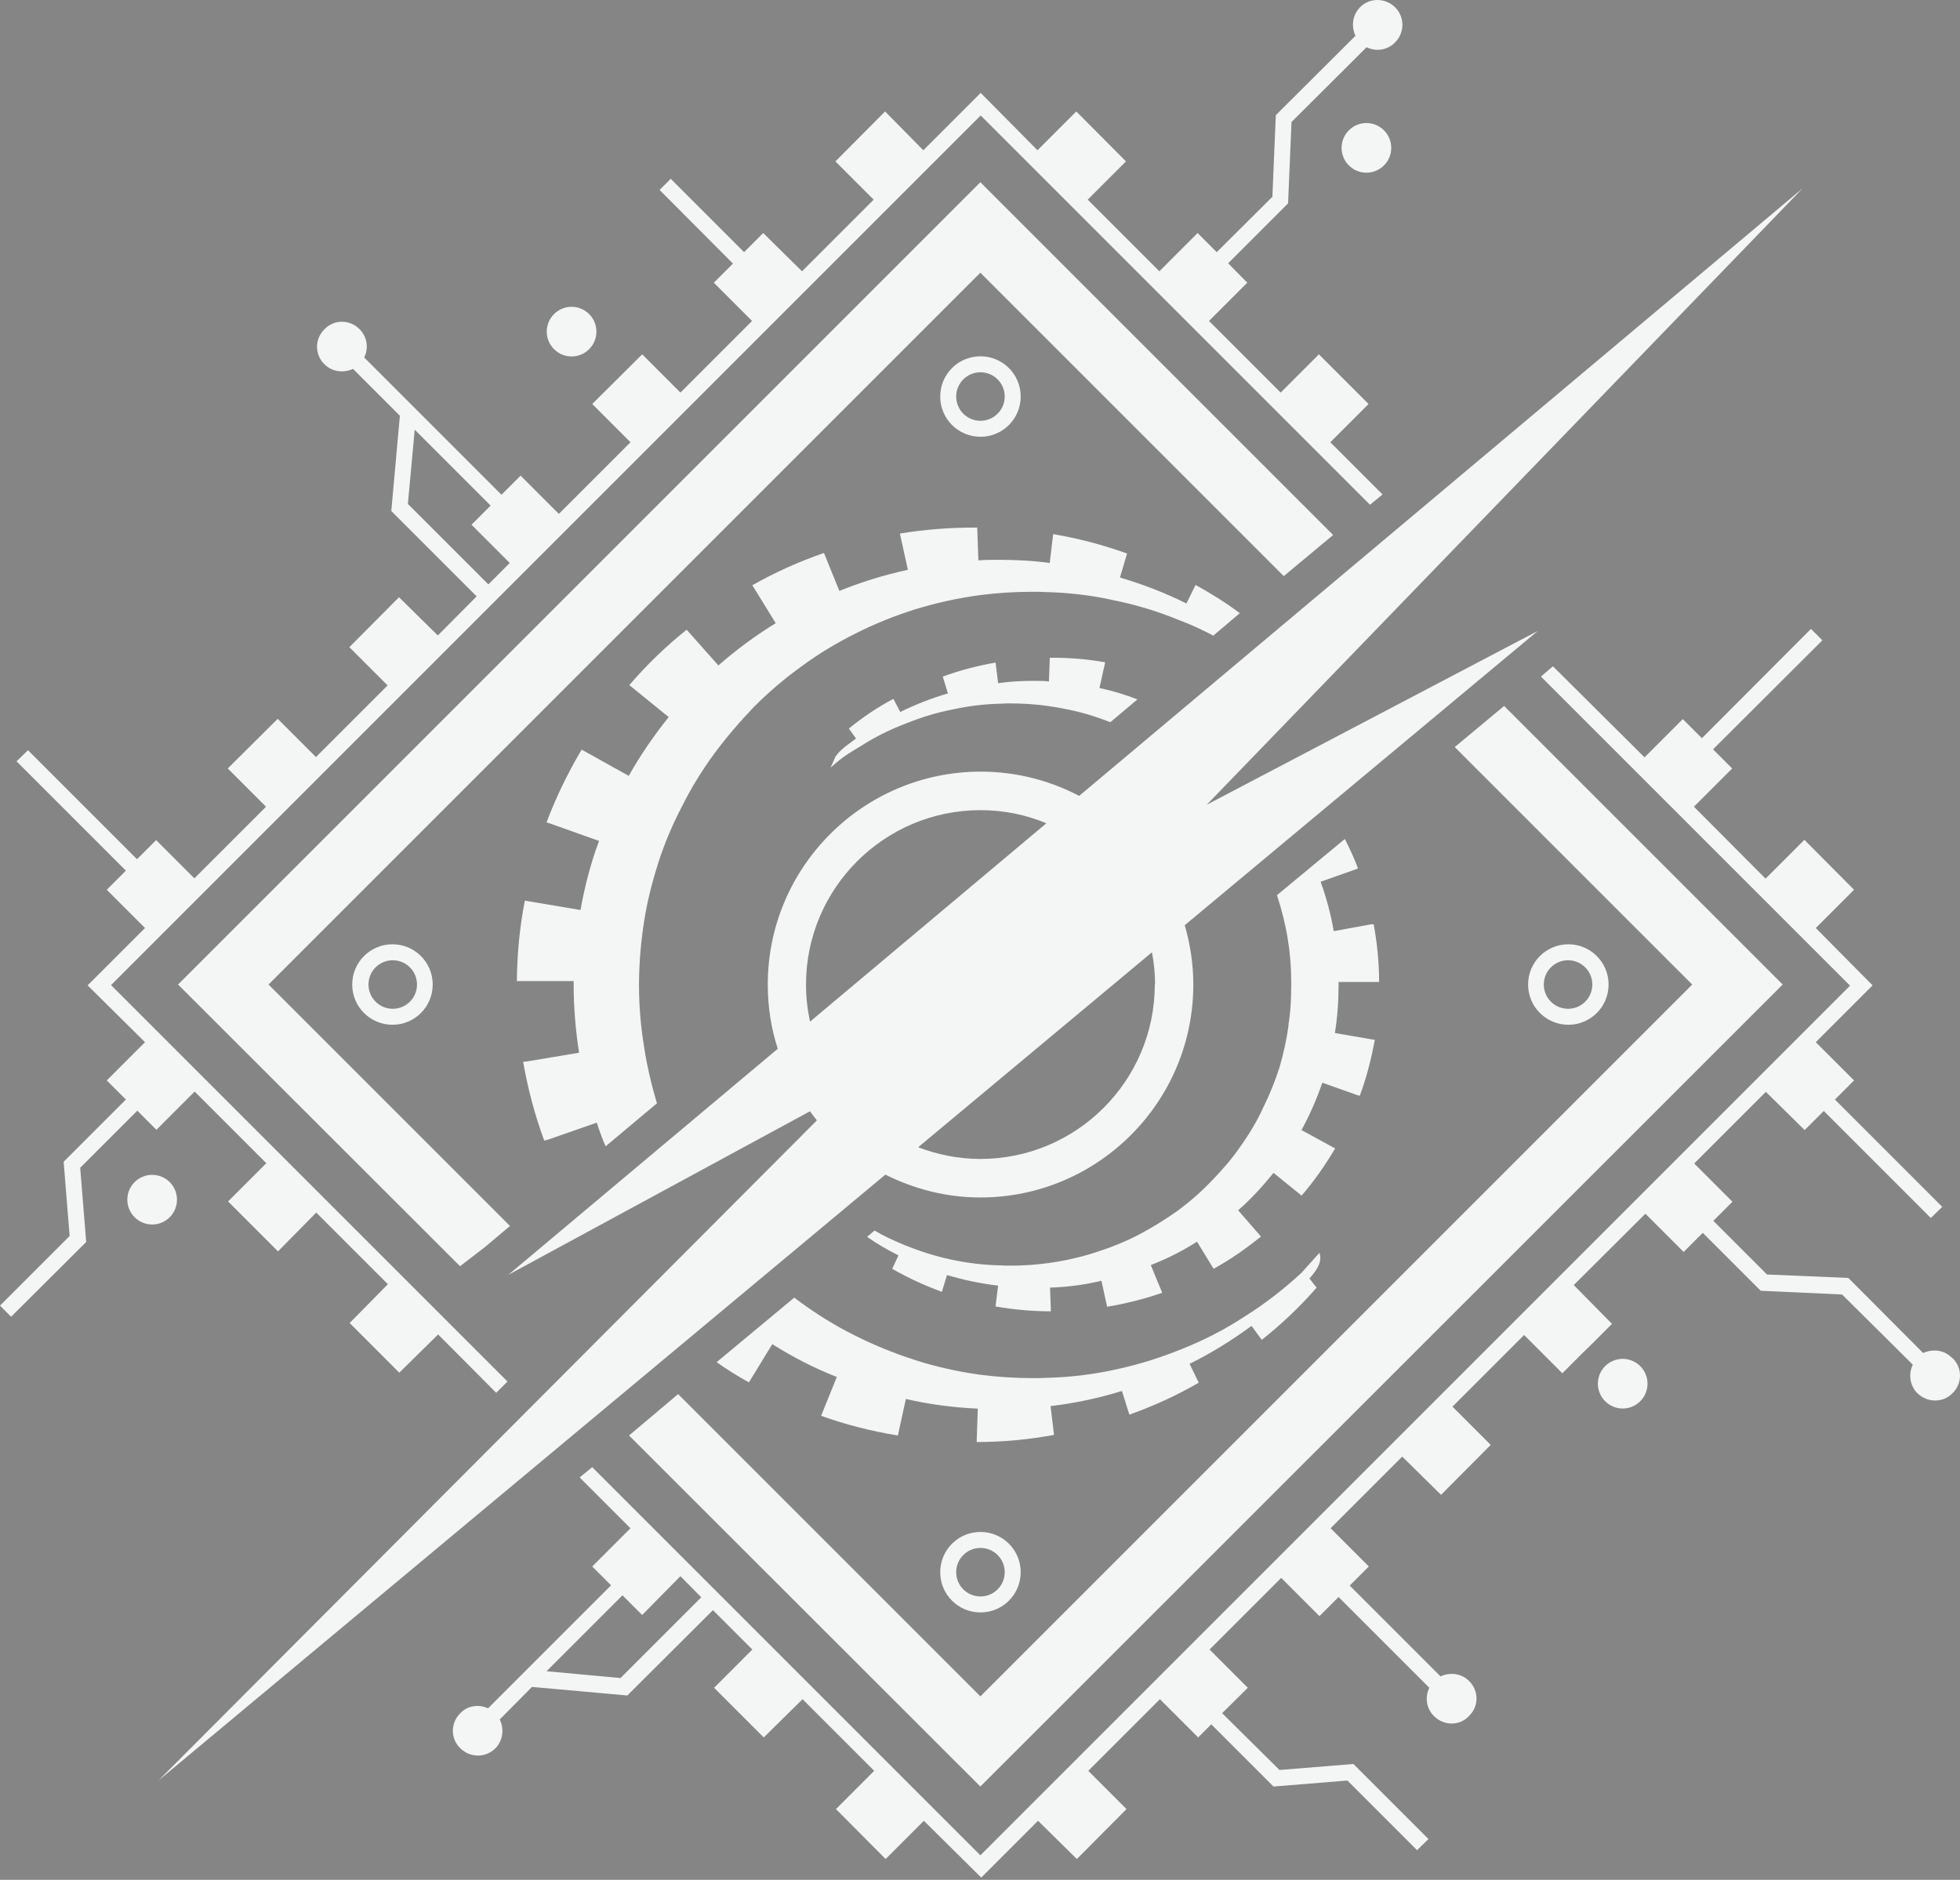 <svg width="661" height="634" opacity="0.6" viewBox="0 0 661 634" fill="none" xmlns="http://www.w3.org/2000/svg">
    <rect x="0" y="0" width="661" height="634" fill="#333333" stroke="none"/>
    <path d="M330.636 403.847C370.197 403.847 402.442 371.698 402.442 332.04C402.442 325.11 401.384 318.372 399.555 312.019L518.622 212.78L406.966 271.4L607.947 63.488L363.94 268.416C354.026 263.218 342.764 260.234 330.732 260.234C291.171 260.234 258.926 292.383 258.926 332.04C258.926 339.645 260.081 346.864 262.295 353.698L171.43 429.932L273.172 374.778C273.942 375.836 274.712 376.895 275.482 377.858L53.421 600.496L298.583 396.146C308.208 400.959 319.085 403.847 330.636 403.847ZM389.448 332.04C389.448 364.478 363.074 390.852 330.636 390.852C323.224 390.852 316.198 389.409 309.652 386.906L388.485 321.164C389.159 324.629 389.544 328.286 389.544 331.944L389.448 332.04ZM271.824 332.04C271.824 299.602 298.198 273.229 330.636 273.229C338.529 273.229 346.037 274.769 352.871 277.656L273.172 344.554C272.305 340.511 271.824 336.372 271.824 332.04Z" fill="#EDEEEF"/>
    <path d="M344.226 133.732C344.226 126.224 338.162 120.16 330.654 120.16C323.146 120.16 317.082 126.224 317.082 133.732C317.082 141.24 323.146 147.304 330.654 147.304C338.162 147.304 344.226 141.24 344.226 133.732ZM322.472 133.732C322.472 129.208 326.13 125.55 330.654 125.55C335.178 125.55 338.836 129.208 338.836 133.732C338.836 138.256 335.178 141.914 330.654 141.914C326.13 141.914 322.472 138.256 322.472 133.732Z" fill="#EDEEEF"/>
    <path d="M317.082 530.224C317.082 537.732 323.146 543.796 330.654 543.796C338.162 543.796 344.226 537.732 344.226 530.224C344.226 522.716 338.162 516.652 330.654 516.652C323.146 516.652 317.082 522.716 317.082 530.224ZM338.836 530.224C338.836 534.748 335.178 538.406 330.654 538.406C326.13 538.406 322.472 534.748 322.472 530.224C322.472 525.7 326.13 522.043 330.654 522.043C335.178 522.043 338.836 525.7 338.836 530.224Z" fill="#EDEEEF"/>
    <path d="M542.489 332.031C542.489 324.523 536.425 318.459 528.917 318.459C521.409 318.459 515.345 324.523 515.345 332.031C515.345 339.539 521.409 345.603 528.917 345.603C536.425 345.603 542.489 339.539 542.489 332.031ZM520.639 332.031C520.639 327.507 524.296 323.849 528.82 323.849C533.344 323.849 537.002 327.507 537.002 332.031C537.002 336.555 533.344 340.213 528.82 340.213C524.296 340.213 520.639 336.555 520.639 332.031Z" fill="#EDEEEF"/>
    <path d="M118.785 332.031C118.785 339.539 124.849 345.603 132.357 345.603C139.865 345.603 145.929 339.539 145.929 332.031C145.929 324.523 139.865 318.459 132.357 318.459C124.849 318.459 118.785 324.523 118.785 332.031ZM140.635 332.031C140.635 336.555 136.977 340.213 132.453 340.213C127.929 340.213 124.272 336.555 124.272 332.031C124.272 327.507 127.929 323.849 132.453 323.849C136.977 323.849 140.635 327.507 140.635 332.031Z" fill="#EDEEEF"/>
    <path d="M454.896 43.949C451.623 47.221 451.623 52.515 454.896 55.788C458.169 59.061 463.463 59.061 466.735 55.788C470.008 52.515 470.008 47.221 466.735 43.949C463.463 40.676 458.169 40.676 454.896 43.949Z" fill="#EDEEEF"/>
    <path d="M198.685 117.763C201.958 114.49 201.958 109.196 198.685 105.923C195.413 102.651 190.119 102.651 186.846 105.923C183.573 109.196 183.573 114.49 186.846 117.763C190.119 121.035 195.413 121.035 198.685 117.763Z" fill="#EDEEEF"/>
    <path d="M541.327 460.73C538.054 464.003 538.054 469.297 541.327 472.569C544.599 475.842 549.893 475.842 553.166 472.569C556.439 469.297 556.439 464.003 553.166 460.73C549.893 457.457 544.599 457.457 541.327 460.73Z" fill="#EDEEEF"/>
    <path d="M658.185 457.837C655.586 455.238 651.832 454.853 648.559 456.297L623.341 430.982L595.908 429.827L577.812 411.731L584.261 405.282L571.363 392.384L595.523 368.224L608.613 381.122L615.063 374.673L651.158 410.768L655.009 407.015L618.817 370.823L625.266 364.373L612.367 351.475L631.522 332.32L612.367 312.973L625.266 300.075L608.517 283.23L595.427 296.321L571.266 272.065L584.165 259.166L577.716 252.717L614.581 215.948L610.731 212.098L573.962 248.963L567.512 242.514L554.614 255.413L523.716 224.707L519.674 228.172L623.918 332.417L330.628 625.706L199.721 494.799L195.486 498.264L212.619 515.398L199.721 528.296L206.074 534.649L164.588 576.135C161.508 574.691 157.658 575.172 155.251 577.771C151.882 581.044 151.882 586.434 155.251 589.611C158.524 592.883 163.818 592.883 167.091 589.611C169.69 586.916 170.075 583.065 168.535 579.889L179.411 568.916L211.561 571.803L240.437 543.023L253.72 556.306L240.822 569.205L257.571 585.953L270.661 573.055L294.821 597.215L281.923 610.113L298.672 626.958L311.57 614.059L330.917 633.214L350.072 614.059L363.163 626.958L379.911 610.113L367.013 597.215L391.173 573.055L404.071 585.953L408.499 581.525L429.482 602.509L454.413 600.488L477.899 623.974L481.749 620.22L456.434 594.905L431.504 596.926L412.157 577.771L420.82 569.205L407.921 556.306L432.081 532.146L444.98 545.044L451.429 538.595L482.038 569.205C480.498 572.285 480.979 576.135 483.578 578.734C486.947 582.103 492.241 582.103 495.417 578.734C498.786 575.461 498.786 570.167 495.417 566.894C492.818 564.296 488.968 563.911 485.792 565.354L455.183 534.745L461.632 528.296L448.734 515.398L472.894 491.238L485.984 504.136L502.733 487.291L489.835 474.393L513.995 450.233L526.893 463.131L533.342 456.682L537.192 452.928L543.641 446.479L530.743 433.388L554.903 409.325L567.801 422.223L574.25 415.774L593.79 435.314L621.223 436.565L645.094 460.244C643.554 463.324 644.035 467.27 646.634 469.869C650.003 473.142 655.297 473.142 658.474 469.869C661.843 466.596 661.843 461.206 658.474 458.03L658.185 457.837ZM209.443 565.932L184.32 563.622L209.924 538.018L216.566 544.66L229.464 531.569L236.491 538.692L209.443 565.739V565.932Z" fill="#EDEEEF"/>
    <path d="M46.299 374.577L52.748 381.026L65.646 368.128L89.806 392.288L76.908 405.186L93.753 422.031L106.651 408.94L130.811 433.1L117.913 446.191L134.661 462.94L147.752 450.041L167.292 469.677H167.388L171.142 465.923L37.443 332.225L330.733 38.935L462.025 170.227L466.26 166.762L448.646 149.148L461.544 136.249L444.795 119.501L431.897 132.399L407.737 108.239L420.635 95.341L414.186 88.796L434.4 68.582L435.555 41.149L460.87 15.93C463.95 17.47 467.897 16.989 470.496 14.294C473.768 11.021 473.768 5.727 470.496 2.455C467.127 -0.818 461.833 -0.818 458.656 2.455C456.057 5.15 455.672 8.904 457.116 12.08L430.261 38.839L429.106 66.368L410.336 85.041L403.887 78.592L390.989 91.491L366.829 67.331L379.727 54.432L362.978 37.588L349.888 50.678L330.733 31.331L311.386 50.678L298.487 37.588L281.739 54.432L294.637 67.331L270.477 91.491L257.387 78.592L250.937 85.041L226.2 60.304L222.446 64.058L247.183 88.892L240.734 95.341L253.633 108.239L229.472 132.399L216.574 119.501L199.73 136.249L212.628 149.148L188.468 173.308L175.57 160.409L169.12 166.858L122.822 120.56C124.362 117.479 123.88 113.629 121.282 111.03C117.913 107.661 112.619 107.661 109.442 111.03C106.073 114.303 106.073 119.597 109.442 122.87C112.041 125.469 115.891 125.854 119.068 124.41L134.854 140.196L131.966 172.345L160.746 201.125L147.656 214.312L134.565 201.414L117.816 218.259L130.715 231.157L106.555 255.317L93.656 242.419L76.812 259.167L89.71 272.065L65.55 296.226L52.652 283.327L46.203 289.776L9.433 253.007L5.583 256.761L42.449 293.627L35.999 300.076L48.898 312.974L29.55 332.321L48.898 351.476L35.999 364.374L42.449 370.823L21.465 391.807L23.486 416.833L0 440.32L3.754 444.074L29.069 418.855L27.048 393.828L46.203 374.673L46.299 374.577ZM137.549 170.035L139.859 144.912L165.463 170.516L159.014 176.965L171.912 189.863L164.693 197.083L137.645 170.035H137.549Z" fill="#EDEEEF"/>
    <path d="M51.315 412.965C55.94 412.965 59.689 409.216 59.689 404.591C59.689 399.966 55.94 396.217 51.315 396.217C46.69 396.217 42.94 399.966 42.94 404.591C42.94 409.216 46.69 412.965 51.315 412.965Z" fill="#EDEEEF"/>
    <path d="M212.134 484.116L330.624 602.51L601.197 332.033L507.252 238.088L490.6 251.949L570.685 332.033L330.624 572.094L228.69 470.159L212.134 484.116Z" fill="#EDEEEF"/>
    <path d="M449.592 180.431L330.62 61.459L60.047 332.033L155.147 427.036L163.521 420.587L171.992 413.464L90.56 332.033L330.62 91.972L432.94 194.291L449.592 180.431Z" fill="#EDEEEF"/>
    <path d="M409.362 214.208L418.121 206.796C413.405 203.235 408.399 200.155 403.202 197.267L400.121 203.524C392.999 199.962 385.491 197.075 377.694 194.765L380.1 186.679C372.111 183.792 363.737 181.578 355.17 180.134L354.015 189.856C348.432 189.086 342.561 188.797 336.786 188.797C334.475 188.797 332.261 188.797 329.951 188.989L329.566 177.92H328.604C320.037 177.92 311.663 178.594 303.481 179.941L306.176 192.166C298.187 193.898 290.39 196.305 283.075 199.289L277.877 186.487C269.503 189.374 261.418 193.032 253.717 197.364L261.61 210.165C254.68 214.401 248.231 219.213 242.263 224.411L231.578 212.379C224.552 217.962 218.103 224.219 212.231 231.053L225.514 241.833C220.509 248.09 215.985 254.635 212.039 261.662L196.157 252.806C191.536 260.603 187.494 268.881 184.317 277.352L184.991 277.544L202.028 283.608C199.237 291.02 197.215 298.817 195.772 306.902L178.061 303.918L177.002 303.726C175.269 312.581 174.403 321.629 174.307 330.869H193.461V332.121C193.461 339.918 194.135 347.522 195.29 355.03L178.061 357.917L176.424 358.11C178.061 367.35 180.371 376.109 183.547 384.676L184.991 384.291L201.258 378.612C202.124 381.307 203.087 384.002 204.242 386.601L221.568 372.067C221.568 372.067 221.472 371.778 221.375 371.489C219.45 364.944 217.91 358.206 216.948 351.276C215.985 345.019 215.504 338.666 215.504 332.217V330.966C215.6 324.035 216.178 317.298 217.236 310.656C218.295 303.822 220.028 297.18 222.049 290.827C224.167 284.282 226.862 277.929 230.038 271.865C233.119 265.705 236.68 259.929 240.819 254.25C244.958 248.668 249.482 243.373 254.295 238.368C259.3 233.363 264.69 228.743 270.369 224.7C276.048 220.465 282.209 216.807 288.562 213.631C295.011 210.358 301.749 207.663 308.775 205.449C315.802 203.331 323.021 201.695 330.336 200.732C336.208 199.962 342.176 199.577 348.24 199.577C349.684 199.577 351.128 199.577 352.571 199.674C360.368 199.866 367.972 200.732 375.288 202.369C382.988 203.909 390.303 206.123 397.33 209.01C401.469 210.55 405.415 212.379 409.266 214.401L409.362 214.208Z" fill="#EDEEEF"/>
    <path d="M269.406 438.781C268.829 438.396 268.347 438.011 267.866 437.626L241.685 459.379C245.15 461.882 248.807 464.096 252.561 466.213L260.454 453.315C267.288 457.647 274.604 461.401 282.208 464.385L276.914 477.475C285.192 480.459 293.855 482.673 302.807 484.117L305.502 471.796C313.298 473.625 321.48 474.684 329.758 475.069L329.373 486.331C338.325 486.331 346.988 485.465 355.458 483.925L354.303 474.203C362.581 473.24 370.57 471.508 378.367 469.101L380.87 477.09C388.955 474.203 396.848 470.641 404.26 466.31L401.18 459.957C408.591 456.299 415.522 451.968 422.067 447.155L425.532 451.872C432.174 446.578 438.334 440.802 444.013 434.257L441.607 431.177C443.628 428.866 446.131 425.786 444.976 422.514C438.334 429.925 438.815 429.348 438.815 429.348C432.944 434.738 426.591 439.743 419.757 443.979C413.211 448.31 406.089 451.968 398.581 454.952C391.458 457.839 383.95 460.246 376.153 461.882C368.742 463.518 360.945 464.481 353.052 464.674C351.512 464.77 350.068 464.77 348.432 464.77C342.271 464.77 336.4 464.385 330.432 463.615C322.924 462.556 315.512 460.92 308.389 458.609C301.267 456.299 294.432 453.508 287.983 450.235C281.438 446.963 275.278 443.112 269.406 438.781Z" fill="#EDEEEF"/>
    <path d="M281.655 255.417L280.115 258.883C284.35 255.129 285.602 254.455 290.511 251.471C295.227 248.487 300.233 245.984 305.623 243.963C310.628 241.942 315.826 240.305 321.409 239.246C326.607 238.091 332.093 237.418 337.58 237.321C338.638 237.225 339.697 237.225 340.66 237.225C344.991 237.225 349.323 237.514 353.462 238.091C358.66 238.861 363.857 239.92 368.863 241.557C370.788 242.23 372.617 242.808 374.445 243.578L383.59 235.878C379.451 234.241 375.215 232.99 370.788 232.027L372.713 223.364C366.937 222.306 360.873 221.824 354.809 221.824H354.039L353.75 229.813C352.114 229.621 350.478 229.621 348.938 229.621C344.799 229.621 340.66 229.813 336.617 230.391L335.751 223.461C329.59 224.519 323.719 226.059 317.944 228.177L319.676 233.856C314.093 235.492 308.703 237.61 303.602 240.113L301.291 235.685C295.997 238.476 290.896 241.942 286.276 245.696L288.682 249.064C283.965 252.53 283.099 253.3 281.559 255.417H281.655Z" fill="#EDEEEF"/>
    <path d="M434.589 345.6C433.915 350.605 432.856 355.321 431.509 359.942C429.969 364.754 428.14 369.278 425.926 373.706C423.905 378.134 421.306 382.465 418.418 386.508C415.53 390.743 412.258 394.497 408.696 398.155C405.231 401.813 401.381 405.182 397.242 408.262C393.007 411.246 388.579 414.037 383.959 416.443C379.338 418.85 374.429 420.775 369.328 422.411C364.226 424.048 359.125 425.203 353.542 425.973C349.307 426.55 345.168 426.839 340.74 426.839C339.585 426.839 338.43 426.839 337.371 426.743C331.788 426.647 326.302 425.973 320.911 424.818C315.425 423.663 310.035 421.93 304.837 419.812C301.372 418.369 298.003 416.829 294.923 415L292.42 417.117C295.789 419.524 299.35 421.545 303.008 423.374L300.89 427.898C306.184 430.978 311.767 433.481 317.639 435.695L319.371 430.015C324.954 431.652 330.73 432.903 336.601 433.577L335.735 440.604C341.799 441.662 348.055 442.24 354.408 442.24L354.12 434.251C360.087 434.058 365.863 433.288 371.445 431.941L373.371 440.7C379.723 439.641 385.884 438.101 391.948 435.983L388.098 426.646C393.584 424.529 398.878 421.834 403.691 418.754L409.274 427.898C414.953 424.818 420.247 421.064 425.252 417.021L417.552 408.166C421.883 404.412 425.83 400.08 429.487 395.556L438.632 402.968L438.92 403.257C443.252 398.251 447.006 392.861 450.279 387.278L449.508 386.893L438.92 381.118C441.712 376.016 444.022 370.722 445.947 365.139L457.594 369.278L458.556 369.567C460.867 363.503 462.407 357.246 463.658 350.701L462.503 350.509L450.182 348.391C451.049 343.097 451.434 337.61 451.434 332.124V331.161H465.102C465.102 324.616 464.428 318.071 463.273 311.718H462.407L449.797 314.028C448.835 308.349 447.295 302.67 445.37 297.376L457.594 293.044L457.979 292.852C456.728 289.483 455.188 286.21 453.551 282.938L430.642 301.9C430.642 301.9 430.739 302.189 430.835 302.477C432.279 307.001 433.53 311.814 434.3 316.723C435.07 321.343 435.455 326.252 435.455 331.161V332.124C435.455 336.744 435.263 341.268 434.493 345.696L434.589 345.6Z" fill="#EDEEEF"/>
</svg>
